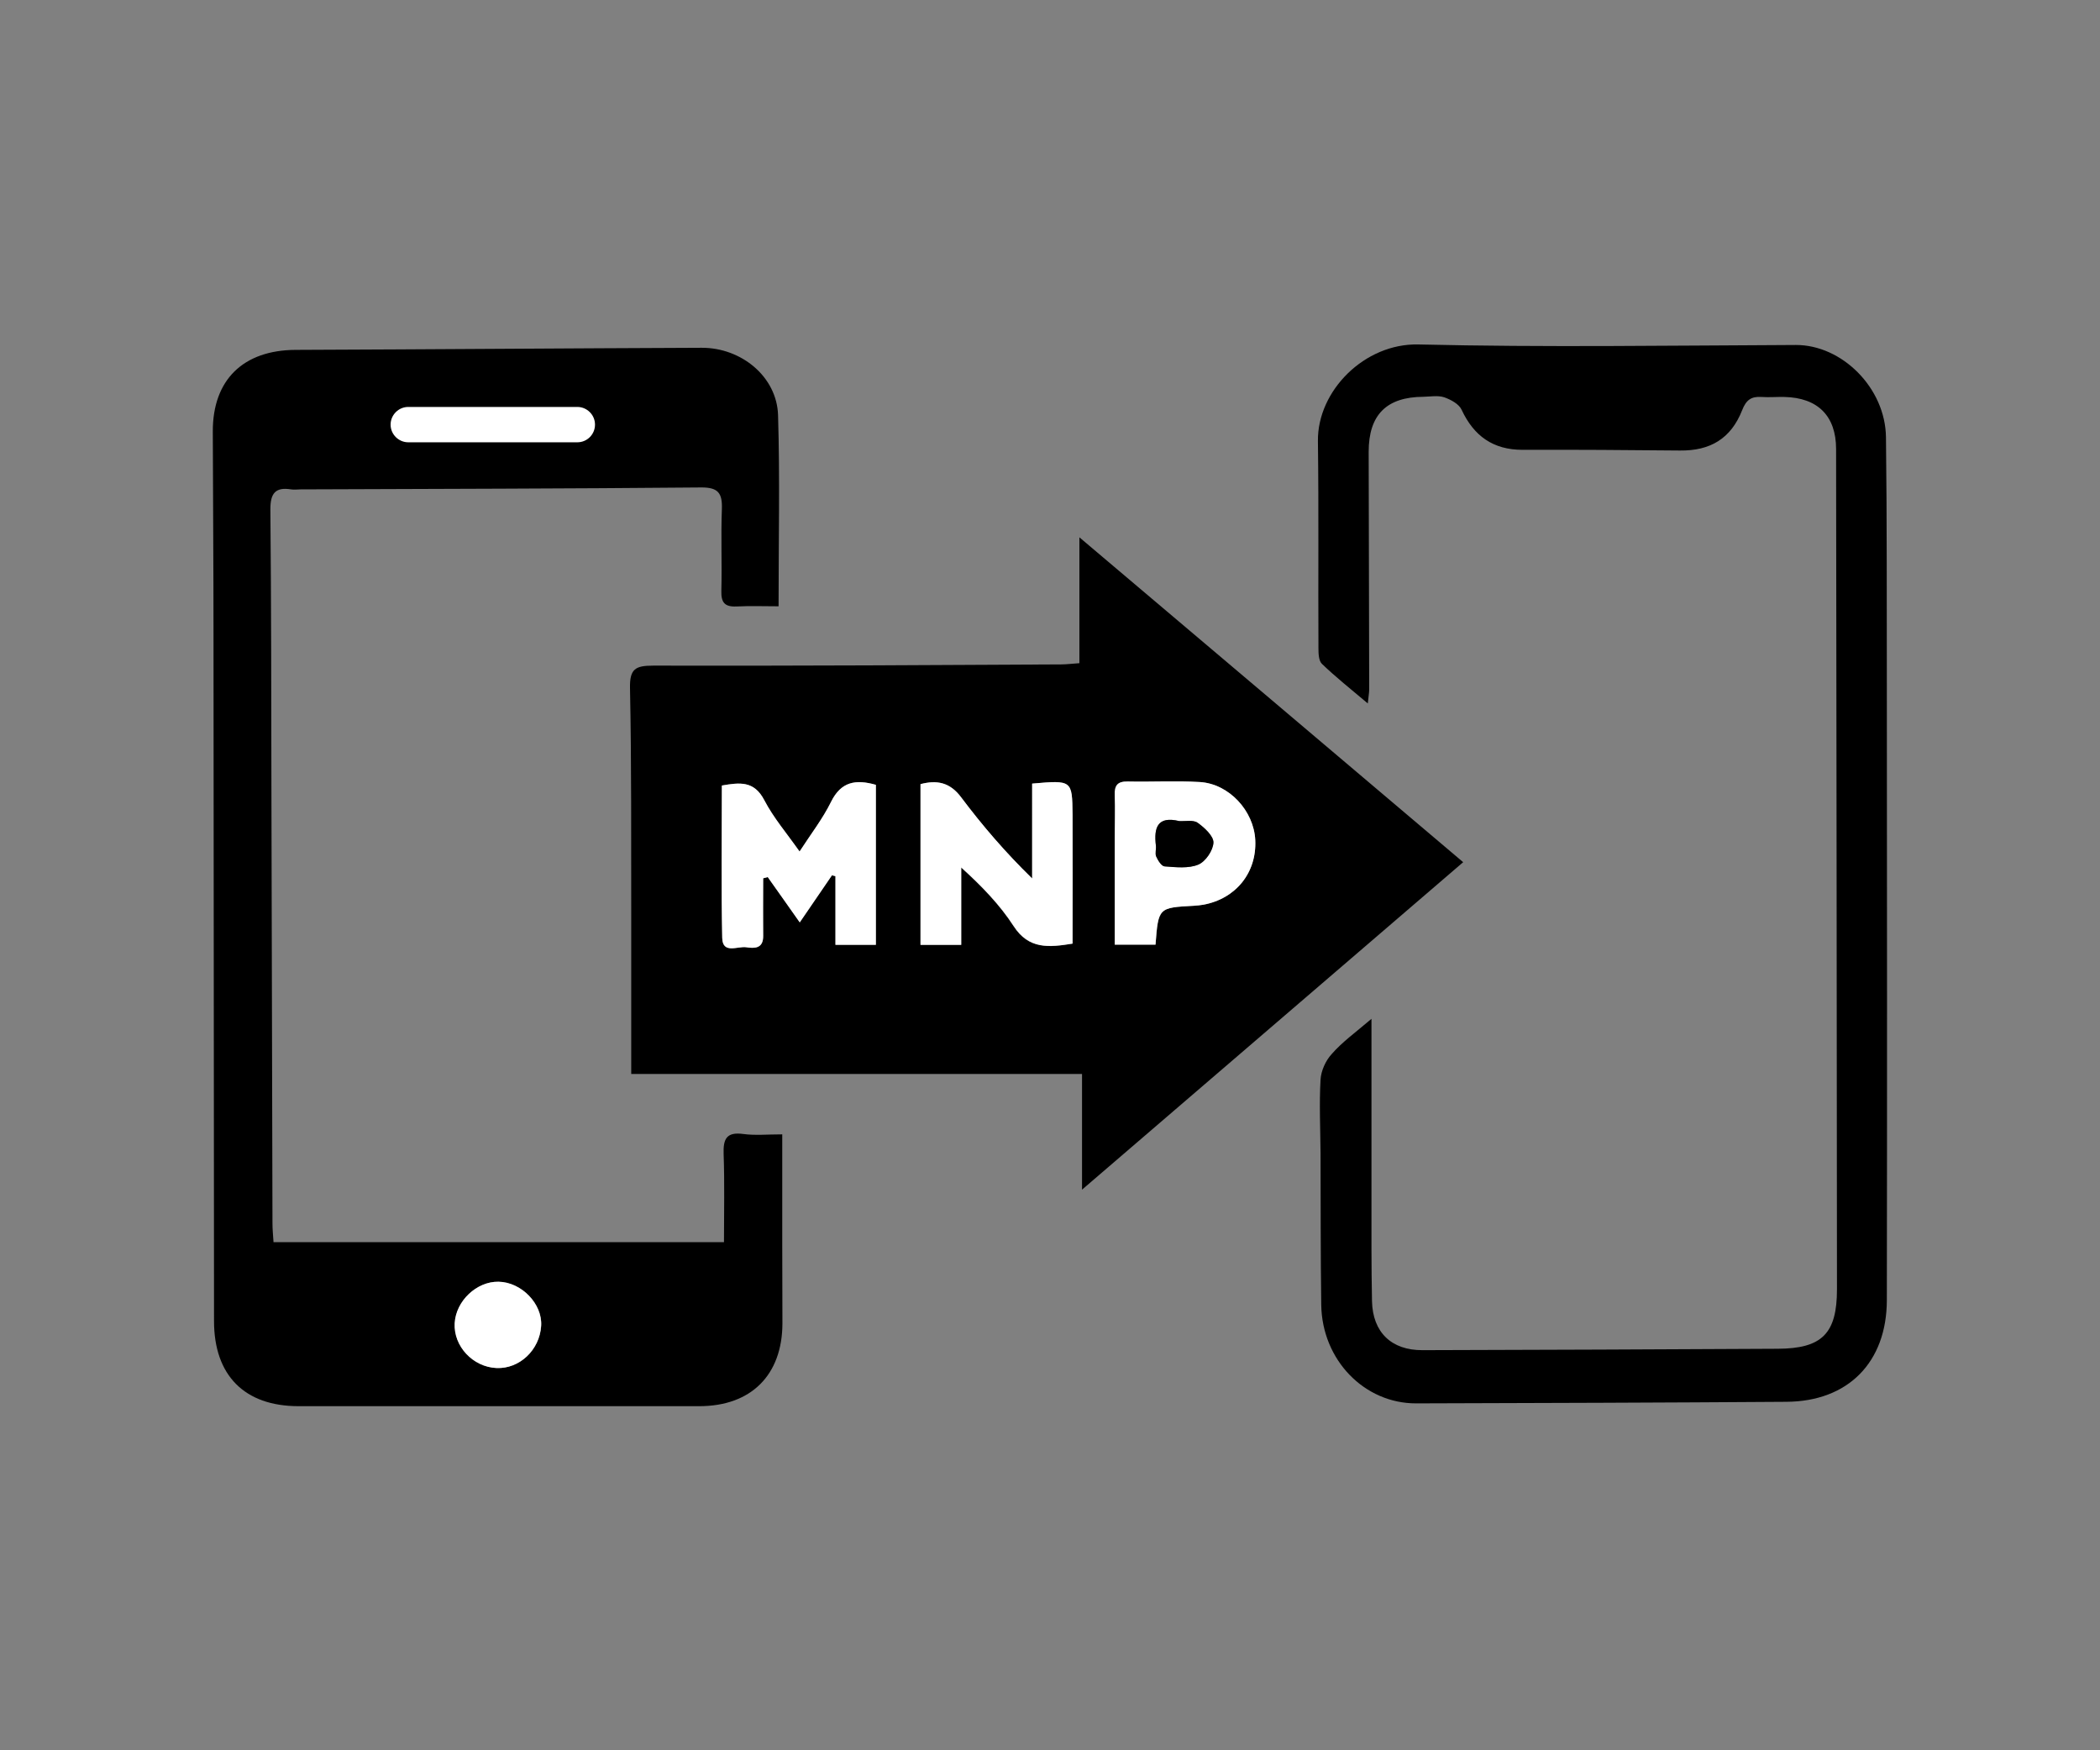 <?xml version="1.0" encoding="utf-8"?>
<!-- Generator: Adobe Illustrator 24.0.3, SVG Export Plug-In . SVG Version: 6.00 Build 0)  -->
<svg version="1.1" id="レイヤー_1" xmlns="http://www.w3.org/2000/svg" xmlns:xlink="http://www.w3.org/1999/xlink" x="0px"
	 y="0px" width="120px" height="100px" viewBox="0 0 120 100" style="enable-background:new 0 0 120 100;" xml:space="preserve">
<rect x="0" y="0" width="120" height="100" fill="#808080" stroke="none"/>
<style type="text/css">
	.st0{fill:#FFFFFF;}
</style>
<g>
	<path d="M61.68,37.89V30.7c7.42,6.28,14.64,12.38,21.93,18.56c-7.24,6.22-14.38,12.35-21.78,18.71v-6.61H36.07
		c0-3.05,0-6.04,0-9.03c-0.01-4.34,0.02-8.68-0.07-13.02c-0.02-1.1,0.31-1.28,1.33-1.28c7.77,0.02,15.55-0.03,23.32-0.07
		C60.94,37.96,61.22,37.92,61.68,37.89 M47.74,53.98h2.31v-9.14c-1.16-0.33-1.99-0.18-2.56,0.97c-0.47,0.96-1.14,1.82-1.8,2.84
		c-0.74-1.05-1.49-1.94-2.02-2.94c-0.58-1.11-1.4-1-2.42-0.83c0,2.93-0.04,5.82,0.02,8.7c0.02,0.95,0.88,0.46,1.37,0.54
		c0.46,0.07,0.98,0.09,0.97-0.65c-0.02-1.1,0-2.19,0-3.29c0.09-0.02,0.17-0.05,0.26-0.07c0.59,0.83,1.17,1.67,1.83,2.59
		c0.65-0.95,1.24-1.82,1.84-2.69c0.07,0.02,0.13,0.04,0.2,0.05V53.98z M58.98,44.77v5.42c-1.54-1.5-2.85-3.03-4.06-4.64
		c-0.65-0.87-1.4-0.99-2.32-0.75v9.19h2.32v-4.42c1.16,1.05,2.2,2.12,2.99,3.34c0.87,1.35,2.02,1.22,3.37,1.01
		c0-2.48,0.01-4.93,0-7.37C61.27,44.57,61.26,44.57,58.98,44.77 M66.03,53.97c0.17-2.11,0.17-2.11,2.19-2.22
		c0.18-0.01,0.36-0.03,0.54-0.06c1.86-0.34,3.05-1.83,2.97-3.69c-0.08-1.67-1.5-3.22-3.17-3.32c-1.37-0.08-2.75,0-4.12-0.03
		c-0.59-0.01-0.76,0.23-0.74,0.78c0.03,0.79,0,1.59,0,2.38c0,2.04,0,4.08,0,6.16H66.03z"/>
	<path d="M44.49,34.64c-0.82,0-1.62-0.03-2.41,0.01c-0.68,0.03-0.88-0.24-0.86-0.9c0.04-1.56-0.03-3.11,0.03-4.67
		c0.03-0.91-0.21-1.24-1.2-1.23c-7.63,0.07-15.25,0.08-22.88,0.11c-0.18,0-0.36,0.03-0.54,0c-0.89-0.14-1.18,0.22-1.18,1.13
		c0.05,5.35,0.05,10.71,0.06,16.06c0.02,8.25,0.04,16.5,0.06,24.75c0,0.32,0.03,0.63,0.06,1.07h25.74c0-1.74,0.04-3.39-0.02-5.04
		c-0.03-0.87,0.17-1.27,1.13-1.14c0.67,0.09,1.36,0.02,2.22,0.02c0,2.18,0,4.27,0,6.36c0,1.48,0.01,2.97,0.01,4.45
		c-0.01,2.94-1.79,4.72-4.75,4.72c-7.63,0-15.27,0-22.9,0c-3.09,0-4.83-1.76-4.83-4.86c-0.01-13.11-0.02-26.22-0.03-39.33
		c0-3.83-0.03-7.66-0.04-11.49c-0.01-2.96,1.74-4.66,4.74-4.67c7.73-0.03,15.46-0.09,23.19-0.12c2.28-0.01,4.3,1.66,4.37,3.84
		C44.57,27.31,44.49,30.93,44.49,34.64 M28.37,78.16c1.32,0.06,2.47-1.03,2.56-2.41c0.08-1.26-1.13-2.5-2.44-2.52
		c-1.25-0.02-2.43,1.1-2.5,2.37C25.91,76.92,27.02,78.11,28.37,78.16 M28.26,25.01c0-0.01,0-0.03,0-0.04c1.05,0,2.1,0.07,3.13-0.04
		c0.39-0.04,0.73-0.49,1.1-0.75c-0.35-0.3-0.68-0.83-1.04-0.85c-2.09-0.07-4.18-0.06-6.27,0.02c-0.36,0.02-0.7,0.54-1.06,0.83
		c0.37,0.27,0.71,0.74,1.11,0.78C26.23,25.08,27.25,25.01,28.26,25.01"/>
	<path d="M78.37,58.21c0,3.6,0,6.88,0,10.16c0,1.99-0.01,3.98,0.03,5.97c0.04,1.78,1.11,2.81,2.89,2.8
		c6.76-0.02,13.53-0.04,20.29-0.08c2.54-0.01,3.39-0.87,3.39-3.4c-0.01-16-0.03-32-0.05-48c0-1.9-1.05-2.94-2.96-2.98
		c-0.43-0.01-0.87,0.03-1.3,0c-0.59-0.04-0.88,0.17-1.11,0.76c-0.64,1.62-1.82,2.32-3.55,2.3c-3-0.03-6-0.05-9-0.04
		c-1.68,0-2.78-0.79-3.48-2.29c-0.15-0.33-0.62-0.58-0.99-0.71c-0.36-0.12-0.79-0.04-1.19-0.03c-2.11,0.01-3.13,1.03-3.13,3.14
		c0.01,4.52,0.02,9.05,0.03,13.57c0,0.2-0.04,0.4-0.08,0.81c-0.97-0.82-1.83-1.5-2.62-2.26c-0.19-0.18-0.2-0.6-0.2-0.91
		c-0.02-3.94,0.02-7.89-0.03-11.83c-0.03-2.86,2.66-5.58,5.74-5.51c7.19,0.17,14.38,0.06,21.57,0.03c2.62-0.01,5.12,2.44,5.15,5.28
		c0.06,4.81,0.04,9.62,0.05,14.44c0.01,11.62,0.02,23.24,0,34.86c-0.01,3.55-2.22,5.78-5.74,5.8c-7.05,0.05-14.1,0.07-21.15,0.09
		c-2.97,0.01-5.38-2.48-5.43-5.62c-0.04-2.88-0.03-5.77-0.04-8.65c-0.01-1.41-0.08-2.83,0-4.23c0.03-0.5,0.29-1.08,0.63-1.45
		C76.69,59.54,77.43,59.01,78.37,58.21"/>
	<path class="st0" d="M47.74,53.98v-3.92c-0.07-0.02-0.13-0.04-0.2-0.05c-0.6,0.87-1.19,1.74-1.84,2.69
		c-0.65-0.93-1.24-1.76-1.83-2.59c-0.09,0.02-0.17,0.05-0.26,0.07c0,1.1-0.01,2.19,0,3.29c0.01,0.74-0.51,0.72-0.97,0.65
		c-0.49-0.07-1.35,0.41-1.37-0.54c-0.06-2.88-0.02-5.77-0.02-8.7c1.02-0.18,1.84-0.28,2.42,0.83c0.52,1.01,1.28,1.89,2.02,2.94
		c0.66-1.02,1.33-1.88,1.8-2.84c0.57-1.15,1.4-1.3,2.56-0.97v9.14H47.74z"/>
	<path class="st0" d="M58.98,44.77c2.28-0.2,2.29-0.2,2.31,1.77c0.01,2.45,0,4.89,0,7.37c-1.35,0.22-2.5,0.34-3.37-1.01
		c-0.79-1.22-1.83-2.29-2.99-3.34v4.42H52.6V44.8c0.92-0.24,1.67-0.12,2.32,0.75c1.21,1.61,2.52,3.14,4.06,4.64V44.77z"/>
	<path class="st0" d="M66.03,53.97h-2.33c0-2.08,0-4.12,0-6.16c0-0.8,0.03-1.59,0-2.38c-0.02-0.55,0.15-0.79,0.74-0.78
		c1.37,0.03,2.75-0.05,4.12,0.03c1.67,0.1,3.09,1.64,3.17,3.32c0.09,1.86-1.11,3.35-2.97,3.69c-0.18,0.03-0.36,0.05-0.54,0.06
		C66.19,51.86,66.19,51.85,66.03,53.97 M67.38,46.91c-1.25-0.3-1.45,0.38-1.33,1.39c0.03,0.21-0.06,0.46,0.02,0.64
		c0.1,0.22,0.3,0.55,0.48,0.56c0.64,0.04,1.36,0.13,1.92-0.1c0.41-0.17,0.85-0.81,0.87-1.26c0.01-0.38-0.51-0.85-0.9-1.13
		C68.19,46.83,67.74,46.93,67.38,46.91"/>
	<path class="st0" d="M28.37,78.16c-1.35-0.06-2.46-1.25-2.39-2.56c0.07-1.27,1.25-2.39,2.5-2.37c1.32,0.02,2.52,1.27,2.44,2.52
		C30.84,77.13,29.68,78.22,28.37,78.16"/>
	<path class="st0" d="M28.26,25.01c-1.01,0-2.03,0.08-3.02-0.04c-0.39-0.04-0.74-0.51-1.11-0.78c0.35-0.29,0.69-0.81,1.06-0.83
		c2.09-0.09,4.18-0.1,6.27-0.02c0.35,0.01,0.69,0.55,1.04,0.85c-0.37,0.26-0.71,0.71-1.1,0.75c-1.03,0.11-2.09,0.04-3.13,0.04
		C28.26,24.98,28.26,24.99,28.26,25.01"/>
	<path d="M67.38,46.91c0.36,0.02,0.81-0.08,1.06,0.1c0.39,0.28,0.91,0.76,0.9,1.13c-0.02,0.45-0.45,1.09-0.87,1.26
		c-0.56,0.23-1.28,0.15-1.92,0.1c-0.18-0.01-0.38-0.34-0.48-0.56c-0.08-0.18,0.01-0.43-0.02-0.64
		C65.93,47.29,66.14,46.61,67.38,46.91"/>
	<path class="st0" d="M32.99,25.27h-9.66c-0.55,0-1.01-0.45-1.01-1.01c0-0.55,0.45-1.01,1.01-1.01h9.66c0.55,0,1.01,0.45,1.01,1.01
		C34,24.82,33.55,25.27,32.99,25.27"/>
</g>
</svg>
